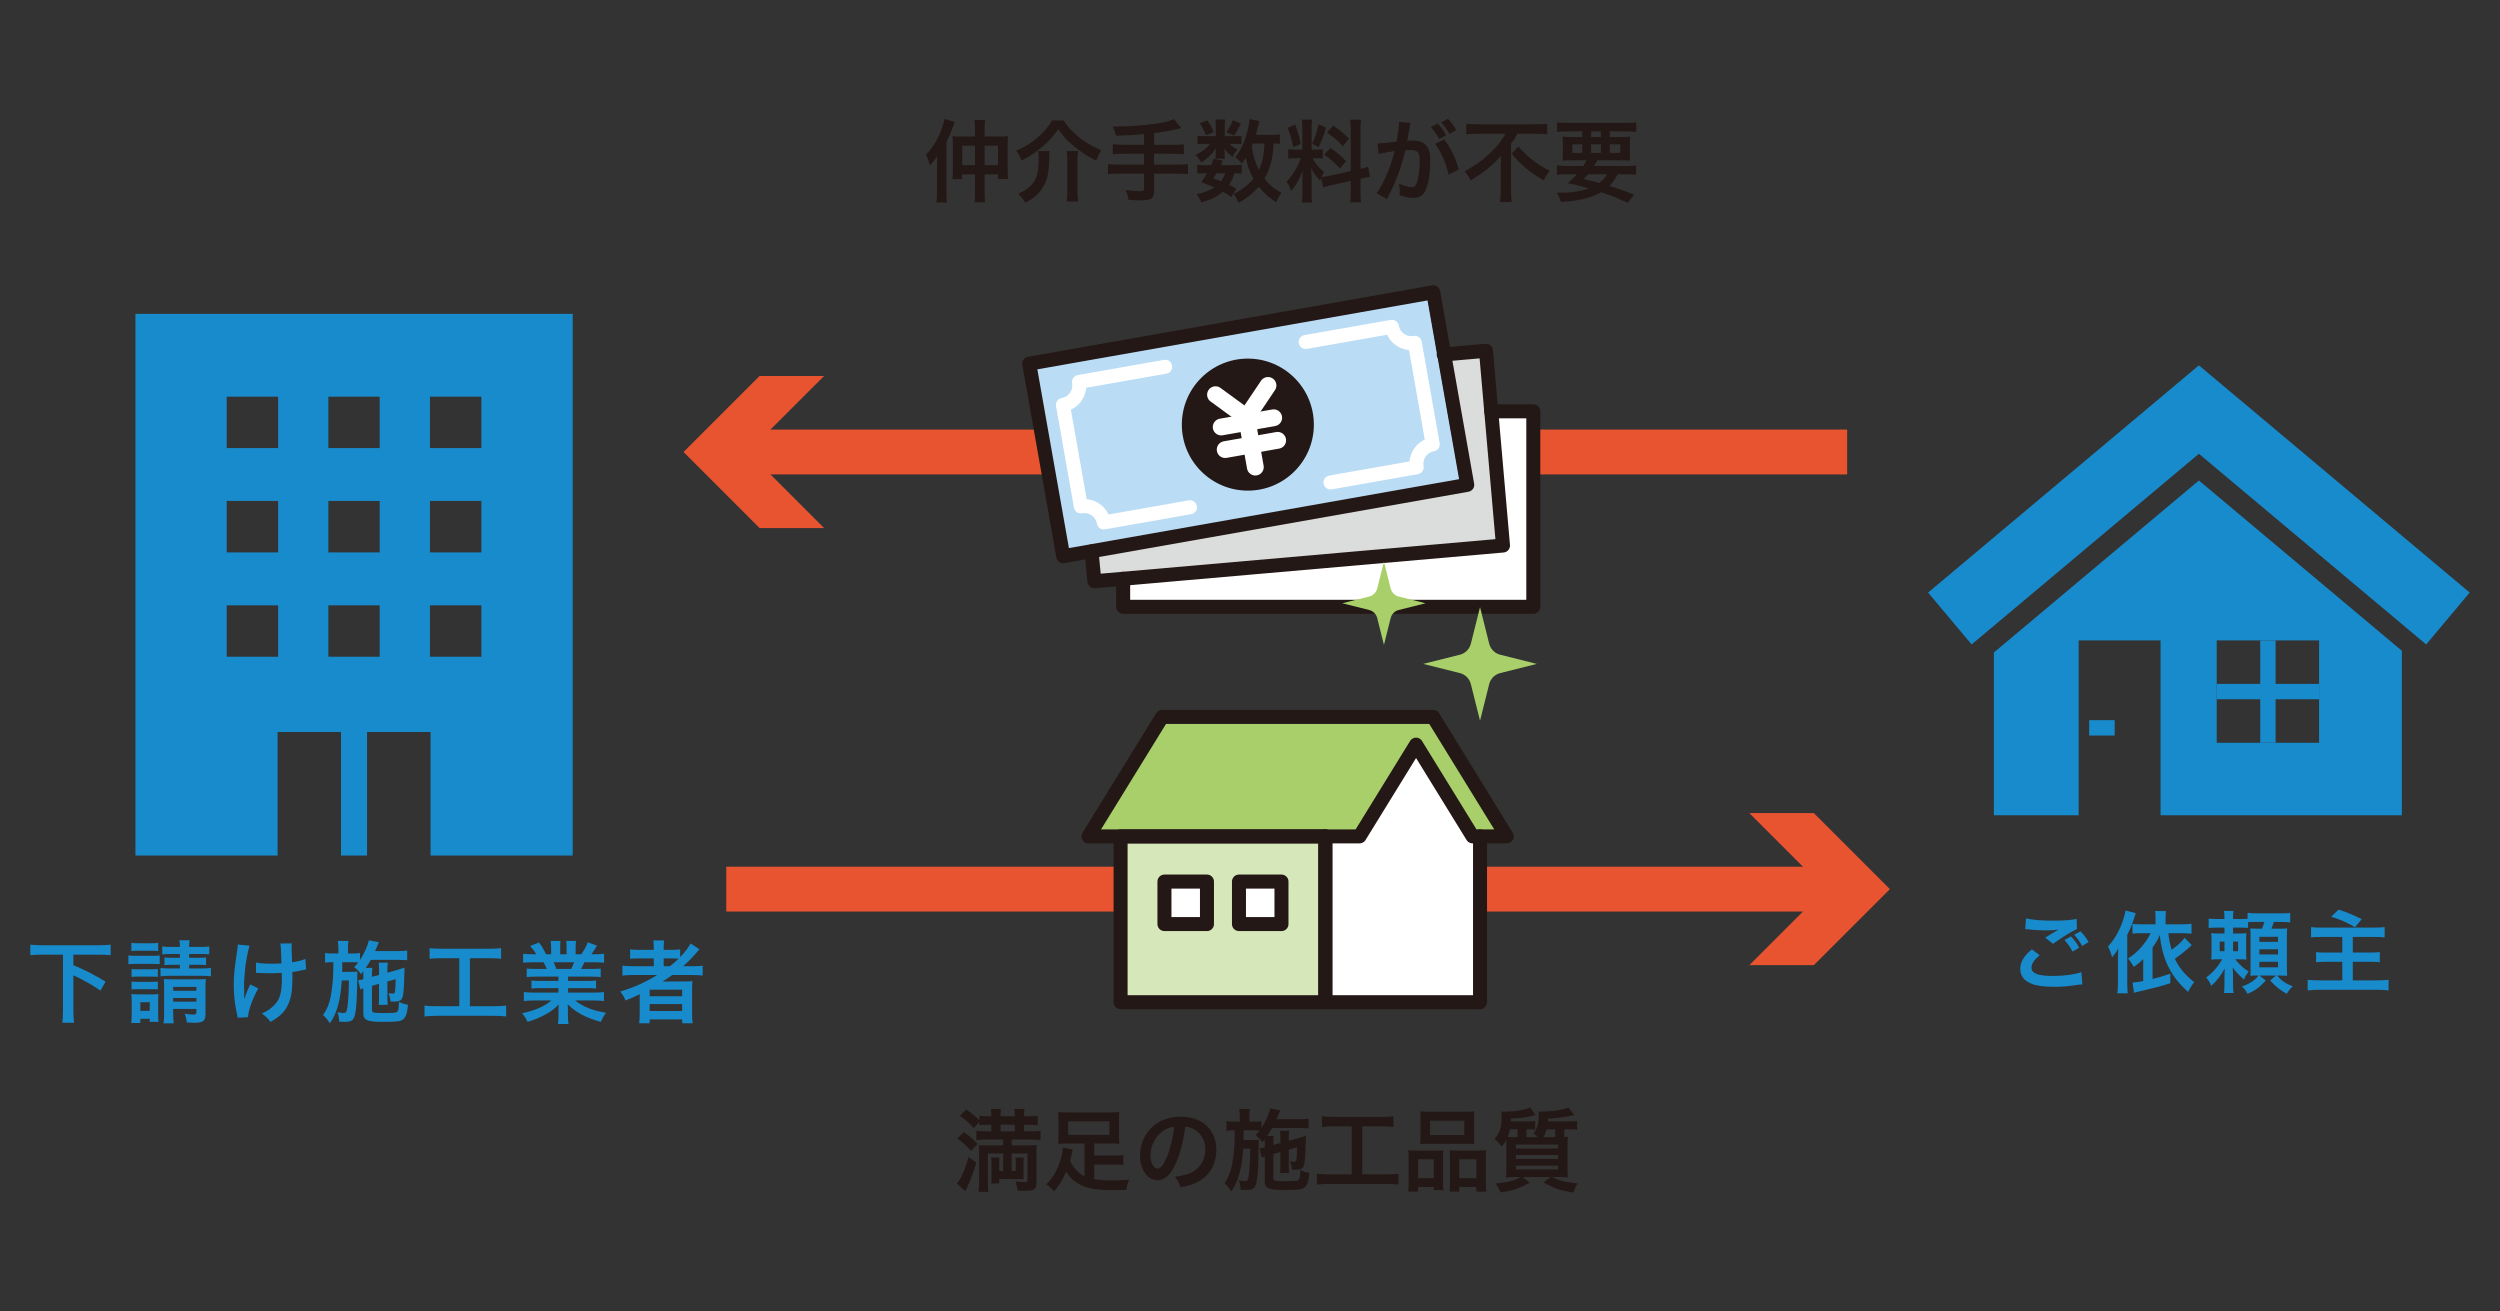 <?xml version="1.0" encoding="utf-8"?>
<!-- Generator: Adobe Illustrator 14.0.0, SVG Export Plug-In . SVG Version: 6.00 Build 43363)  -->
<!DOCTYPE svg PUBLIC "-//W3C//DTD SVG 1.1//EN" "http://www.w3.org/Graphics/SVG/1.1/DTD/svg11.dtd">
<svg version="1.1" id="レイヤー_1" xmlns="http://www.w3.org/2000/svg" xmlns:xlink="http://www.w3.org/1999/xlink" x="0px"
	 y="0px" width="446.082px" height="234px" viewBox="0 0 446.082 234" enable-background="new 0 0 446.082 234"
	 xml:space="preserve">
<rect x="0" y="0" width="446.082" height="234" fill="#333333" stroke="none"/>
<g>
	<g>
		<g>
			<g>
				<line fill="#231815" x1="329.592" y1="80.651" x2="131.592" y2="80.651"/>
				<polygon fill="#231815" points="133.523,78.956 131.827,80.651 133.523,82.347 132.084,82.347 130.389,80.651 132.084,78.956 
									"/>
			</g>
			<g>
				
					<line fill="none" stroke="#E95430" stroke-width="8" stroke-miterlimit="10" x1="329.592" y1="80.651" x2="131.592" y2="80.651"/>
				<polygon fill="#E95430" points="147.045,67.088 133.475,80.65 147.045,94.221 135.533,94.221 121.967,80.65 135.533,67.088 				
					"/>
			</g>
		</g>
	</g>
	<g>
		<g>
			<g>
				<line fill="#231815" x1="129.592" y1="158.65" x2="327.592" y2="158.65"/>
				<polygon fill="#231815" points="325.66,160.346 327.356,158.65 325.66,156.954 327.1,156.954 328.795,158.65 327.1,160.346 				
					"/>
			</g>
			<g>
				
					<line fill="none" stroke="#E95430" stroke-width="8" stroke-miterlimit="10" x1="129.592" y1="158.65" x2="327.592" y2="158.65"/>
				<polygon fill="#E95430" points="312.139,172.213 325.709,158.65 312.139,145.08 323.65,145.08 337.217,158.65 323.65,172.213 
									"/>
			</g>
		</g>
	</g>
	<g>
		<path fill="#188BCC" d="M24.165,56.01v96.64h25.363v-22.033h11.32v22.033h4.649v-22.033h11.329v22.033h25.363V56.01H24.165z
			 M49.629,117.178h-9.176v-9.167h9.176V117.178z M49.629,98.563h-9.176v-9.175h9.176V98.563z M49.629,79.949h-9.176v-9.167h9.176
			V79.949z M67.751,117.178h-9.16v-9.167h9.16V117.178z M67.751,98.563h-9.16v-9.175h9.16V98.563z M67.751,79.949h-9.16v-9.167h9.16
			V79.949z M85.891,117.178h-9.175v-9.167h9.175V117.178z M85.891,98.563h-9.175v-9.175h9.175V98.563z M85.891,79.949h-9.175v-9.167
			h9.175V79.949z"/>
	</g>
	<g>
		<g>
			<polygon fill="#188BCC" points="344.033,105.734 392.354,65.189 440.674,105.734 432.905,114.991 392.354,80.965 
				351.801,114.991 			"/>
		</g>
		<g>
			<path fill="#188BCC" d="M355.774,116.427v29.044h15.131v-31.199h14.61v31.199h43.055v-29.354l-36.215-30.384L355.774,116.427z
				 M395.539,114.272h18.263v18.262h-18.263V114.272z"/>
		</g>
		<g>
			<rect x="372.778" y="128.502" fill="#188BCC" width="4.553" height="2.74"/>
		</g>
		<g>
			<rect x="395.539" y="122.033" fill="#188BCC" width="18.263" height="2.74"/>
		</g>
		<g>
			<rect x="403.301" y="114.272" fill="#188BCC" width="2.739" height="18.262"/>
		</g>
	</g>
	<g>
		
			<rect x="187.082" y="59.344" transform="matrix(-0.985 0.174 -0.174 -0.985 455.086 111.717)" fill="#BADCF4" width="71.148" height="32.845"/>
		<path fill="#DBDCDC" d="M195.865,99.232l66.031-11.644c0.553-0.097,0.923-0.625,0.826-1.178l-3.922-22.242l5.418-0.474
			l2.861,32.718l-70.887,6.203L195.865,99.232z"/>
		<path fill="#FFFFFF" d="M272.575,107.251h-71.148v-3.049l66.846-5.848c0.56-0.049,0.974-0.542,0.925-1.104l-1.999-22.843h5.377
			V107.251z"/>
		<g>
			
				<rect x="186.064" y="58.327" transform="matrix(0.985 -0.174 0.174 0.985 -9.774 39.813)" fill="none" stroke="#231815" stroke-width="2.5" stroke-linecap="round" stroke-linejoin="round" stroke-miterlimit="10" width="73.183" height="34.879"/>
			<g>
				
					<path fill="none" stroke="#FFFFFF" stroke-width="2.5" stroke-linecap="round" stroke-linejoin="round" stroke-miterlimit="10" d="
					M207.911,65.441l-15.381,2.712c0.339,1.921-0.944,3.754-2.867,4.094l3.193,18.109c1.922-0.339,3.756,0.944,4.094,2.867
					l15.381-2.712"/>
				
					<path fill="none" stroke="#FFFFFF" stroke-width="2.5" stroke-linecap="round" stroke-linejoin="round" stroke-miterlimit="10" d="
					M237.4,86.091l15.381-2.712c-0.339-1.921,0.944-3.754,2.867-4.093l-1.598-9.055l-1.597-9.055
					c-1.921,0.339-3.755-0.945-4.093-2.866l-15.381,2.712"/>
			</g>
			<g>
				<circle fill="#231815" cx="222.656" cy="75.766" r="11.779"/>
				<g>
					<g>
						
							<polyline fill="none" stroke="#FFFFFF" stroke-width="3" stroke-linecap="round" stroke-linejoin="round" stroke-miterlimit="10" points="
							226.25,68.775 222.427,74.47 216.887,70.426 						"/>
					</g>
					<g>
						
							<line fill="none" stroke="#FFFFFF" stroke-width="3" stroke-linecap="round" stroke-linejoin="round" stroke-miterlimit="10" x1="222.427" y1="74.47" x2="223.992" y2="83.347"/>
						
							<line fill="none" stroke="#FFFFFF" stroke-width="3" stroke-linecap="round" stroke-linejoin="round" stroke-miterlimit="10" x1="217.902" y1="76.191" x2="227.268" y2="74.541"/>
						
							<line fill="none" stroke="#FFFFFF" stroke-width="3" stroke-linecap="round" stroke-linejoin="round" stroke-miterlimit="10" x1="218.613" y1="80.22" x2="227.978" y2="78.569"/>
					</g>
				</g>
			</g>
			
				<polyline fill="none" stroke="#231815" stroke-width="2.5" stroke-linecap="round" stroke-linejoin="round" stroke-miterlimit="10" points="
				257.605,63.252 265.144,62.593 268.184,97.339 195.278,103.718 194.761,98.393 			"/>
			
				<polyline fill="none" stroke="#231815" stroke-width="2.5" stroke-linecap="round" stroke-linejoin="round" stroke-miterlimit="10" points="
				266.088,73.389 273.592,73.389 273.592,108.269 200.409,108.269 200.409,103.27 			"/>
		</g>
	</g>
	<g>
		<path fill="#231815" d="M174.209,207.432c-0.433,1.553-0.945,2.914-1.697,4.563c-0.144,0.287-0.176,0.352-0.256,0.576
			l-1.504-1.377c0.768-0.961,1.457-2.561,2.065-4.738L174.209,207.432z M171.984,202.006c0.977,0.672,1.473,1.104,2.449,2.113
			l-1.152,1.248c-0.8-0.896-1.504-1.521-2.465-2.209L171.984,202.006z M175.954,203.334c-0.752,0-1.313,0.031-1.745,0.096v-1.664
			c0.4,0.064,0.928,0.096,1.696,0.096h0.977v-1.168h-0.576c-0.64,0-1.088,0.016-1.553,0.08v-0.609l-1.008,1.137
			c-0.88-0.992-1.249-1.313-2.465-2.209l1.152-1.104c1.152,0.801,1.633,1.199,2.321,1.904v-0.801c0.4,0.049,0.928,0.08,1.584,0.08
			h0.544v-0.111c0-0.496-0.032-0.865-0.08-1.186h1.809c-0.064,0.289-0.08,0.674-0.08,1.186v0.111h2.545v-0.111
			c0-0.48-0.016-0.881-0.08-1.186h1.809c-0.048,0.289-0.08,0.705-0.08,1.186v0.111h0.833c0.64,0,1.2-0.031,1.601-0.08v1.682
			c-0.4-0.049-0.96-0.08-1.569-0.08h-0.864v1.168h1.168c0.944,0,1.361-0.016,1.777-0.096v1.664
			c-0.384-0.064-1.008-0.096-1.777-0.096h-3.377v1.041h2.737c0.816,0,1.329-0.018,1.761-0.064c-0.064,0.4-0.08,0.863-0.08,1.648
			v5.139c0,1.088-0.432,1.377-2.049,1.377c-0.032,0-0.096,0-0.176,0h-0.432c-0.336-0.018-0.416-0.018-0.72-0.049
			c-0.048-0.592-0.112-0.865-0.368-1.633c0.64,0.08,1.232,0.129,1.649,0.129c0.432,0,0.496-0.049,0.496-0.369v-4.738h-2.817v3.121
			h0.736v-1.152c0-0.592-0.016-0.896-0.048-1.232h1.473c-0.032,0.336-0.048,0.545-0.048,1.232v1.408c0,0.656,0,0.85,0.032,1.217
			c-0.16-0.016-0.528-0.016-1.088-0.031h-3.281v0.801h-1.441c0.048-0.385,0.064-0.705,0.064-1.297v-2.113
			c0-0.561-0.016-0.848-0.064-1.232h1.489c-0.032,0.352-0.048,0.576-0.048,1.232v1.168h0.704v-3.121h-2.721v5.074
			c0,0.801,0.016,1.232,0.08,1.762h-1.745c0.064-0.529,0.096-1.072,0.096-1.842v-5.121c0-0.576-0.016-0.93-0.048-1.361
			c0.32,0.031,0.672,0.049,1.201,0.049h3.137v-1.041H175.954z M181.076,201.861v-1.168h-2.545v1.168H181.076z"/>
		<path fill="#231815" d="M193.522,204.039h-3.057c-0.704,0-1.185,0.016-1.665,0.063c0.048-0.432,0.064-0.783,0.064-1.344v-3.01
			c0-0.543-0.016-0.881-0.064-1.328c0.512,0.064,1.024,0.08,1.825,0.08h7.299c0.88,0,1.393-0.016,1.809-0.08
			c-0.048,0.432-0.064,0.752-0.064,1.328v3.01c0,0.592,0.016,0.928,0.064,1.344c-0.496-0.047-0.944-0.063-1.648-0.063h-2.833v2.145
			h3.537c0.864,0,1.232-0.016,1.649-0.08v1.775c-0.48-0.063-0.913-0.08-1.649-0.08h-3.537v2.594c0.896,0.16,1.889,0.225,3.153,0.225
			c0.912,0,1.696-0.033,3.073-0.129c-0.304,0.721-0.4,1.072-0.48,1.809c-0.96,0.049-1.729,0.064-2.529,0.064
			c-1.505,0-2.577-0.08-3.762-0.305c-1.953-0.352-3.441-1.359-4.466-2.977c-0.656,1.504-1.249,2.465-2.177,3.506
			c-0.496-0.576-0.784-0.848-1.376-1.248c1.008-1.025,1.584-1.889,2.129-3.219c0.48-1.135,0.816-2.496,0.832-3.361l1.777,0.354
			c-0.064,0.223-0.096,0.4-0.208,0.879c-0.096,0.434-0.16,0.705-0.272,1.121c0.625,1.328,1.457,2.225,2.577,2.785V204.039z
			 M190.593,200.084v2.418h7.347v-2.418H190.593z"/>
		<path fill="#231815" d="M209.811,207.576c-0.912,2.064-1.937,3.008-3.249,3.008c-1.825,0-3.137-1.855-3.137-4.434
			c0-1.76,0.624-3.408,1.761-4.656c1.344-1.473,3.233-2.242,5.506-2.242c3.842,0,6.339,2.338,6.339,5.939
			c0,2.768-1.441,4.977-3.89,5.969c-0.769,0.32-1.393,0.48-2.513,0.674c-0.272-0.85-0.464-1.201-0.977-1.873
			c1.473-0.193,2.433-0.449,3.186-0.881c1.393-0.768,2.225-2.289,2.225-4.002c0-1.535-0.688-2.785-1.969-3.553
			c-0.496-0.289-0.912-0.416-1.616-0.48C211.171,203.559,210.611,205.768,209.811,207.576z M207.458,201.846
			c-1.344,0.961-2.177,2.609-2.177,4.322c0,1.313,0.561,2.352,1.265,2.352c0.528,0,1.072-0.672,1.648-2.049
			c0.608-1.439,1.137-3.602,1.329-5.41C208.69,201.156,208.114,201.381,207.458,201.846z"/>
		<path fill="#231815" d="M227.203,205.91v4.195c0,0.32,0.064,0.463,0.225,0.527c0.224,0.096,0.688,0.129,1.424,0.129
			c2.241,0,2.625-0.033,2.85-0.225c0.224-0.16,0.288-0.576,0.32-1.744c0.72,0.303,0.912,0.367,1.601,0.496
			c-0.128,1.488-0.353,2.191-0.833,2.576c-0.464,0.385-1.04,0.465-3.617,0.465c-2.849,0-3.505-0.289-3.505-1.537v-4.449
			c-0.208,0.063-0.368,0.127-0.528,0.207l-0.4-1.633l0.176-0.031c0.368-0.064,0.416-0.08,0.753-0.176v-0.785
			c0-0.24,0-0.383-0.017-0.623c-0.144,0.191-0.208,0.271-0.4,0.512c-0.432-0.592-0.704-0.865-1.216-1.248
			c0.368-0.4,0.48-0.529,0.72-0.85c-0.368-0.031-0.56-0.031-1.12-0.031h-1.713c-0.016,1.488-0.016,1.488-0.032,1.729h1.505
			c0.544,0,0.864-0.016,1.217-0.064c-0.017,0.129-0.032,0.721-0.032,0.816c0,0.176,0,0.336,0,0.512c0,0.064,0,0.129,0,0.209
			c0,1.008-0.063,3.09-0.128,4.018c-0.128,1.744-0.304,2.594-0.656,3.01c-0.24,0.287-0.688,0.416-1.425,0.416
			c-0.112,0-0.112,0-0.576-0.016c-0.176-0.018-0.176-0.018-0.432-0.018c-0.049-0.752-0.112-1.119-0.32-1.695
			c0.096,0.031,0.176,0.031,0.224,0.047c0.4,0.064,0.641,0.096,0.881,0.096c0.448,0,0.528-0.127,0.672-1.023
			c0.16-1.025,0.256-2.785,0.272-4.77h-1.265c-0.16,1.936-0.288,2.912-0.544,3.953c-0.369,1.521-0.833,2.609-1.585,3.682
			c-0.416-0.656-0.736-1.041-1.217-1.457c0.896-1.328,1.297-2.496,1.553-4.529c0.24-1.809,0.256-2.289,0.288-4.914h-0.176
			c-0.561,0-1.008,0.031-1.313,0.08v-1.729c0.464,0.08,0.768,0.096,1.473,0.096h0.912v-0.832c0-0.576-0.032-0.992-0.096-1.408h1.889
			c-0.064,0.447-0.08,0.736-0.08,1.408v0.832h0.688c0.688,0,1.04-0.016,1.456-0.08v1.232c0.736-1.104,1.409-2.625,1.568-3.506
			l1.81,0.354c-0.08,0.111-0.16,0.303-0.272,0.607c-0.048,0.111-0.16,0.367-0.416,0.961h4.081c0.705,0,1.232-0.033,1.649-0.098v1.73
			c-0.385-0.033-1.057-0.064-1.633-0.064h-4.866c-0.304,0.512-0.528,0.881-0.896,1.424h1.185c-0.063,0.416-0.08,0.592-0.08,1.248
			v0.354l1.265-0.336v-0.865c0-0.576-0.032-1.057-0.064-1.328h1.649c-0.064,0.305-0.097,0.688-0.097,1.248v0.545l1.617-0.449
			c0.08-0.016,0.271-0.08,0.56-0.176c0.145-0.047,0.272-0.096,0.385-0.127c0.288-0.064,0.304-0.08,0.496-0.16
			c-0.08,3.889-0.16,4.865-0.416,5.441c-0.225,0.48-0.561,0.625-1.457,0.625c-0.112,0-0.112,0-0.624-0.018
			c-0.064-0.607-0.16-0.977-0.368-1.504c0.304,0.064,0.544,0.096,0.769,0.096c0.336,0,0.384-0.096,0.448-0.768
			c0.048-0.561,0.063-1.121,0.063-1.809l-1.473,0.416v2.85c0,0.719,0.017,0.959,0.064,1.328h-1.617
			c0.049-0.416,0.064-0.641,0.064-1.328v-2.434L227.203,205.91z"/>
		<path fill="#231815" d="M237.953,200.98c-0.88,0-1.44,0.033-2.064,0.096v-1.889c0.56,0.064,1.104,0.098,2.08,0.098h8.612
			c0.944,0,1.456-0.033,2.064-0.098v1.889c-0.656-0.063-1.185-0.096-2.049-0.096h-3.521v8.564h4.29c0.928,0,1.536-0.033,2.177-0.113
			v1.938c-0.593-0.08-1.313-0.111-2.177-0.111h-10.213c-0.832,0-1.504,0.031-2.177,0.111v-1.938c0.656,0.08,1.232,0.113,2.209,0.113
			h4.002v-8.564H237.953z"/>
		<path fill="#231815" d="M251.344,206.775c0-0.576-0.016-1.072-0.063-1.537c0.48,0.049,0.896,0.064,1.553,0.064h3.505
			c0.465,0,0.816-0.016,1.201-0.049c-0.049,0.338-0.049,0.576-0.049,1.393v4.275c0,0.656,0.017,1.088,0.064,1.439h-1.729v-0.576
			h-2.785v0.832h-1.777c0.064-0.463,0.08-0.896,0.08-1.729V206.775z M253.024,210.232h2.802v-3.377h-2.802V210.232z
			 M253.473,199.717c0-0.576-0.016-1.008-0.063-1.426c0.479,0.064,0.944,0.08,1.809,0.08h6.034c0.896,0,1.409-0.016,1.825-0.08
			c-0.049,0.4-0.064,0.801-0.064,1.41v2.961c0,0.656,0.016,1.057,0.064,1.488c-0.496-0.049-0.816-0.064-1.665-0.064h-6.339
			c-0.832,0-1.185,0.016-1.664,0.064c0.048-0.449,0.063-0.881,0.063-1.473V199.717z M255.186,202.533h6.099v-2.561h-6.099V202.533z
			 M263.765,205.303c0.656,0,1.024-0.016,1.425-0.064c-0.048,0.449-0.063,0.881-0.063,1.537v4.129c0,0.865,0.016,1.281,0.08,1.713
			h-1.793v-0.832h-3.041v0.832h-1.713c0.032-0.447,0.048-0.768,0.048-1.424v-4.627c0-0.719,0-0.975-0.032-1.313
			c0.368,0.033,0.704,0.049,1.185,0.049H263.765z M260.372,210.232h3.057v-3.377h-3.057V210.232z"/>
		<path fill="#231815" d="M280.165,200.084c0.513,0,0.849-0.016,1.232-0.063v1.568c-0.399-0.064-0.72-0.08-1.216-0.08h-1.057v1.377
			c0.336-0.018,0.384-0.018,0.656-0.049c-0.064,0.512-0.08,0.943-0.08,2.16v3.266c0,0.928,0.016,1.457,0.08,1.824
			c-0.448-0.047-0.944-0.063-1.713-0.063h-1.152c1.601,0.736,2.465,0.943,4.609,1.135c-0.399,0.594-0.432,0.674-0.815,1.633
			c-2.434-0.416-3.521-0.783-5.314-1.824l1.296-0.943h-5.01l1.297,1.008c-1.985,1.057-2.945,1.377-5.234,1.744
			c-0.272-0.688-0.384-0.912-0.864-1.617c2.433-0.256,3.266-0.463,4.481-1.135h-0.928c-0.753,0-1.265,0.016-1.729,0.063
			c0.063-0.447,0.079-1.023,0.079-1.889v-3.217c0-0.768,0-0.992-0.031-1.553c-0.177,0.385-0.32,0.576-0.769,1.137
			c-0.496-0.607-0.769-0.896-1.328-1.361c0.928-0.943,1.28-2.049,1.28-4.129c0-0.145-0.032-0.561-0.064-0.736h0.272
			c0.16,0.016,0.288,0.016,0.32,0.016c0.848,0,2.192-0.127,2.961-0.271c0.641-0.129,1.089-0.256,1.601-0.48l0.977,1.344
			c-1.488,0.418-2.129,0.514-4.418,0.656c0,0.24,0,0.305-0.016,0.48h3.185c0.513,0,0.864-0.016,1.169-0.063v1.551
			c-0.353-0.047-0.688-0.063-1.137-0.063h-0.416v1.217c0,0.063,0,0.096,0,0.176h2.033c-0.32-0.305-0.433-0.416-0.769-0.656
			c0.656-0.832,0.929-1.793,0.929-3.346c0-0.225-0.017-0.352-0.049-0.576c0.257,0.031,0.368,0.031,0.496,0.031
			c0.528,0,2.001-0.111,2.626-0.191c0.88-0.129,1.472-0.271,2.24-0.529l1.024,1.346c-2.641,0.496-2.801,0.512-4.689,0.607
			c-0.017,0.24-0.017,0.369-0.032,0.496H280.165z M270.77,202.902c0-0.096,0-0.113,0-0.16v-1.232h-1.345
			c-0.08,0.48-0.192,0.848-0.416,1.359c0.528,0.033,0.801,0.033,1.377,0.033H270.77z M270.481,204.918h7.523v-0.688h-7.523V204.918z
			 M270.481,206.775h7.523v-0.672h-7.523V206.775z M270.481,208.664h7.523v-0.688h-7.523V208.664z M275.956,201.51
			c-0.16,0.576-0.305,0.928-0.561,1.393h2.112v-1.393H275.956z"/>
	</g>
	<g>
		<path fill="#188BCC" d="M363.941,170.447c-1.009,0.848-1.457,1.521-1.457,2.209c0,1.041,1.169,1.488,3.874,1.488
			c1.904,0,4.001-0.287,5.025-0.688l0.177,2.191c-0.272,0.018-0.368,0.033-0.705,0.064c-1.921,0.289-2.944,0.369-4.321,0.369
			c-1.745,0-3.153-0.176-4.002-0.529c-1.376-0.543-2.049-1.424-2.049-2.672c0-1.232,0.624-2.289,2.065-3.49L363.941,170.447z
			 M361.508,163.869c1.232,0.287,2.657,0.4,4.802,0.4c2.033,0,3.17-0.08,4.227-0.305l0.063,1.809
			c-0.96,0.416-2.688,1.488-4.273,2.641l-1.393-1.104c0.832-0.529,1.616-0.992,2.353-1.426c-0.704,0.096-1.393,0.129-2.4,0.129
			c-0.816,0-2.146-0.08-2.93-0.191c-0.32-0.033-0.368-0.033-0.592-0.049L361.508,163.869z M369.527,167.086
			c0.641,0.672,0.992,1.137,1.456,2.018l-1.168,0.688c-0.433-0.801-0.896-1.457-1.457-2.064L369.527,167.086z M371.528,168.783
			c-0.4-0.721-0.864-1.361-1.425-1.986l1.12-0.623c0.625,0.623,1.041,1.199,1.457,1.92L371.528,168.783z"/>
		<path fill="#188BCC" d="M377.907,171.023c0-0.496,0.016-0.865,0.048-1.744c-0.416,0.703-0.624,0.992-1.088,1.52
			c-0.225-0.816-0.4-1.264-0.736-1.92c1.04-1.088,1.889-2.514,2.545-4.258c0.304-0.865,0.496-1.568,0.592-2.162l1.825,0.48
			c-0.097,0.225-0.112,0.305-0.24,0.721c-0.336,1.088-0.704,2.002-1.28,3.154v8.578c0,0.721,0.031,1.25,0.08,1.857h-1.841
			c0.08-0.656,0.096-1.105,0.096-1.873V171.023z M391.08,168.639c-0.992,0.928-1.904,1.664-3.024,2.434
			c0.864,1.744,1.761,2.816,3.457,4.178c-0.448,0.576-0.784,1.119-1.072,1.744c-3.058-2.674-4.626-5.811-5.059-10.164
			c-0.352,0.816-0.512,1.104-1.296,2.24v5.604c1.104-0.273,1.681-0.434,3.169-0.93v1.697c-2.241,0.688-2.241,0.688-5.714,1.504
			c-0.496,0.113-0.528,0.129-0.753,0.193l-0.288-1.826c0.561-0.031,1.024-0.096,1.921-0.271v-3.906
			c-0.561,0.561-0.8,0.754-1.681,1.393c-0.368-0.639-0.672-1.104-1.024-1.52c1.601-0.945,3.233-2.785,4.018-4.498h-1.568
			c-0.688,0-1.12,0.016-1.665,0.08v-1.744c0.496,0.063,0.896,0.08,1.681,0.08h2.434v-1.232c0-0.514-0.017-0.801-0.08-1.137h1.952
			c-0.063,0.367-0.08,0.672-0.08,1.137v1.232h2.834c0.784,0,1.313-0.033,1.792-0.098v1.777c-0.496-0.064-1.104-0.096-1.792-0.096
			h-2.338c0.129,1.152,0.24,1.713,0.561,2.961c1.104-0.768,1.777-1.377,2.337-2.129L391.08,168.639z"/>
		<path fill="#188BCC" d="M401.126,165.564c-0.384-0.031-0.721-0.047-1.36-0.047h-1.313v1.057h1.057c0.656,0,0.96-0.018,1.328-0.064
			c-0.048,0.4-0.048,0.561-0.048,1.281v2.129c0,0.688,0.016,0.943,0.048,1.295c-0.4-0.031-0.656-0.047-1.297-0.047h-0.704
			c0.784,1.008,1.521,1.664,2.401,2.176c-0.433,0.576-0.608,0.85-0.849,1.426c-0.144-0.145-0.144-0.145-0.624-0.576
			c-0.464-0.4-1.009-1.025-1.377-1.568c0.048,0.736,0.064,1.264,0.064,1.855v1.072c0,0.865,0.016,1.217,0.096,1.633h-1.713
			c0.064-0.447,0.08-0.816,0.08-1.633v-1.008c0-0.576,0.017-1.072,0.048-1.729c-0.704,1.297-1.328,2.096-2.416,3.105
			c-0.24-0.641-0.465-1.025-0.896-1.506c1.056-0.736,2.112-1.92,2.865-3.248h-0.625c-0.656,0-0.88,0.016-1.344,0.047
			c0.048-0.416,0.063-0.783,0.063-1.455v-1.842c0-0.625-0.016-0.992-0.063-1.408c0.432,0.047,0.735,0.064,1.552,0.064h0.816v-1.057
			h-1.072c-0.816,0-1.296,0.016-1.744,0.064V163.9c0.479,0.064,0.848,0.08,1.744,0.08h1.072c0-0.736-0.016-1.072-0.08-1.441h1.697
			c-0.064,0.305-0.08,0.674-0.08,1.33v0.111h1.328c0.688,0,0.929-0.016,1.265-0.049v-1.055c0.48,0.063,0.912,0.096,1.697,0.096
			h4.177c0.881,0,1.313-0.016,1.729-0.08v1.695c-0.465-0.063-0.864-0.08-1.729-0.08h-1.184c-0.16,0.48-0.288,0.834-0.448,1.201
			h1.264c0.849,0,1.169-0.016,1.553-0.047c-0.031,0.432-0.048,0.912-0.048,1.52v5.283c0,0.623,0.017,1.199,0.048,1.648
			c-0.544-0.033-0.896-0.049-1.36-0.049h-0.448c0.864,0.977,1.457,1.377,2.802,1.938c-0.513,0.48-0.608,0.592-1.073,1.328
			c-1.28-0.736-1.984-1.297-2.961-2.385l1.057-0.881h-2.961l1.136,0.896c-1.216,1.297-1.904,1.793-3.265,2.369
			c-0.305-0.576-0.528-0.881-0.992-1.313c0.976-0.336,1.584-0.656,2.288-1.232c0.24-0.209,0.337-0.305,0.688-0.721h-0.224
			c-0.528,0-0.929,0.016-1.249,0.049c0.032-0.496,0.032-0.77,0.032-1.457v-5.49c0-0.721-0.016-1.041-0.048-1.488
			c0.368,0.016,0.656,0.031,1.36,0.031h0.721c0.208-0.496,0.336-0.848,0.432-1.201h-1.761c-0.592,0-0.849,0.018-1.152,0.049V165.564
			z M396.068,168.014v1.713h0.848v-1.713H396.068z M398.453,169.727h0.896v-1.713h-0.896V169.727z M403.143,168.063h3.33v-0.912
			h-3.33V168.063z M403.143,170.303h3.33v-0.928h-3.33V170.303z M403.143,172.607h3.33v-0.992h-3.33V172.607z"/>
		<path fill="#188BCC" d="M414.324,167.182c-1.089,0-1.521,0.016-1.953,0.08v-1.84c0.561,0.08,1.04,0.096,1.937,0.096h9.252
			c0.816,0,1.36-0.033,1.937-0.096v1.84c-0.544-0.064-0.992-0.08-1.937-0.08h-3.745v2.785h3.089c0.688,0,1.248-0.031,1.729-0.08
			v1.809c-0.512-0.064-0.896-0.08-1.681-0.08h-3.137v3.314h4.273c0.849,0,1.44-0.033,2.112-0.098v1.891
			c-0.72-0.08-1.232-0.113-2.064-0.113h-10.196c-0.944,0-1.473,0.033-2.177,0.113v-1.891c0.561,0.064,1.2,0.098,2.113,0.098h4.065
			v-3.314h-2.865c-0.816,0-1.28,0.016-1.809,0.08v-1.809c0.464,0.064,0.864,0.08,1.681,0.08h2.993v-2.785H414.324z M417.27,162.301
			c1.648,0.543,2.177,0.768,4.146,1.695l-1.201,1.441c-1.616-0.912-2.816-1.441-4.241-1.857L417.27,162.301z"/>
	</g>
	<g>
		<path fill="#188BCC" d="M7.553,170.34c-0.801,0-1.505,0.033-2.145,0.098v-1.873c0.608,0.064,1.296,0.096,2.145,0.096h10.052
			c0.833,0,1.505-0.031,2.145-0.096v1.873c-0.672-0.064-1.329-0.098-2.145-0.098h-4.514v1.873c2.449,1.057,3.585,1.648,5.746,2.945
			l-0.912,1.602c-1.457-1.01-3.169-1.984-4.834-2.738v6.26c0,1.023,0.032,1.584,0.112,2.209h-2.081
			c0.08-0.609,0.112-1.186,0.112-2.209v-9.941H7.553z"/>
		<path fill="#188BCC" d="M22.912,170.469c0.384,0.064,0.688,0.08,1.281,0.08h3.025c0.656,0,0.929-0.016,1.281-0.064v1.553
			c-0.352-0.031-0.576-0.047-1.217-0.047h-3.089c-0.561,0-0.896,0.016-1.281,0.063V170.469z M23.424,182.537
			c0.048-0.496,0.08-1.039,0.08-1.568v-2.336c0-0.545-0.016-0.865-0.064-1.266c0.368,0.049,0.672,0.064,1.249,0.064h2.497
			c0.576,0,0.848-0.016,1.088-0.049c-0.032,0.32-0.048,0.561-0.048,1.17v2.512c0,0.625,0.016,0.896,0.064,1.266h-1.569v-0.545
			h-1.681v0.752H23.424z M23.44,168.229c0.4,0.063,0.656,0.08,1.296,0.08h2.193c0.625,0,0.88-0.018,1.297-0.08v1.473
			c-0.433-0.049-0.721-0.064-1.297-0.064h-2.193c-0.56,0-0.896,0.016-1.296,0.064V168.229z M23.473,172.902
			c0.304,0.031,0.512,0.047,1.008,0.047h2.705c0.512,0,0.704-0.016,0.976-0.047v1.408c-0.304-0.031-0.512-0.049-0.976-0.049h-2.705
			c-0.497,0-0.705,0.018-1.008,0.049V172.902z M23.473,175.143c0.288,0.031,0.528,0.049,1.008,0.049h2.689
			c0.512,0,0.72-0.018,0.992-0.049v1.408c-0.288-0.031-0.512-0.047-1.008-0.047h-2.689c-0.48,0-0.688,0.016-0.992,0.047V175.143z
			 M25.041,180.377h1.681v-1.553h-1.681V180.377z M30.467,170.229c-0.8,0-1.088,0.016-1.521,0.064v-1.426
			c0.464,0.08,0.752,0.098,1.521,0.098H32.1c0-0.545-0.016-0.785-0.096-1.186h1.841c-0.08,0.4-0.096,0.609-0.096,1.186h2.033
			c0.8,0,1.088-0.018,1.553-0.098v1.426c-0.416-0.049-0.8-0.064-1.553-0.064h-2.033v0.672h1.697c0.672,0,0.944-0.016,1.329-0.063
			v1.375c-0.432-0.047-0.688-0.063-1.361-0.063h-1.665v0.656h2.305c0.768,0,1.12-0.018,1.584-0.098v1.506
			c-0.48-0.08-0.848-0.096-1.584-0.096h-5.794c-0.769,0-1.121,0.016-1.617,0.096v-1.506c0.368,0.08,0.784,0.098,1.617,0.098H32.1
			v-0.656h-1.409c-0.625,0-0.913,0.016-1.345,0.063v-1.375c0.417,0.047,0.72,0.063,1.361,0.063H32.1v-0.672H30.467z M30.899,180.777
			c0,0.768,0.032,1.359,0.096,1.824h-1.809c0.08-0.48,0.096-0.896,0.096-1.824v-4.723c0-0.592-0.016-0.912-0.048-1.359
			c0.416,0.031,0.688,0.047,1.28,0.047h4.77c0.736,0,1.072-0.016,1.44-0.064c-0.048,0.416-0.064,0.881-0.064,1.65v4.609
			c0,1.248-0.4,1.553-2.017,1.553c-0.496,0-0.769-0.016-1.296-0.049c-0.096-0.688-0.176-1.008-0.384-1.553
			c0.464,0.08,1.2,0.145,1.553,0.145c0.432,0,0.528-0.08,0.528-0.465v-0.543h-4.146V180.777z M35.045,176.791v-0.688h-4.146v0.688
			H35.045z M35.045,178.729v-0.656h-4.146v0.656H35.045z"/>
		<path fill="#188BCC" d="M46.083,176.359c-1.057,1.938-1.792,3.986-1.825,5.139l-1.857,0.096c-0.016-0.225-0.032-0.305-0.112-0.609
			c-0.4-1.809-0.576-3.393-0.576-5.201s0.096-2.754,0.592-6.066c0.096-0.672,0.112-0.85,0.112-1.186l2.113,0.209
			c-0.192,0.641-0.288,1.008-0.464,1.953c-0.256,1.359-0.32,1.809-0.417,3.152c-0.08,1.057-0.112,1.521-0.112,1.824
			c0,0.049,0,0.24,0.016,0.498c0,0.176,0,0.447,0.016,1.232c0,0.127,0,0.223,0,0.287c0.016,0.256,0.032,0.352,0.032,0.609
			c0.272-0.881,0.672-1.922,1.057-2.643L46.083,176.359z M45.683,171.75c0.704,0.143,1.552,0.207,2.849,0.207
			c0.608,0,0.864-0.016,1.696-0.064c-0.096-2.816-0.112-2.961-0.208-3.537l2.033-0.031c-0.032,0.256-0.032,0.352-0.032,0.543
			c0,0.16,0,0.305,0.032,1.025c0,0.176,0.032,0.785,0.064,1.809c1.136-0.176,1.84-0.352,2.385-0.607l0.112,1.904
			c-0.272,0.031-0.368,0.047-0.896,0.16c-0.72,0.16-0.864,0.191-1.553,0.271c0.016,0.336,0.016,0.48,0.016,0.77
			c0,1.695-0.112,3.023-0.336,3.824c-0.352,1.328-0.928,2.305-1.825,3.105c-0.496,0.432-0.928,0.736-1.745,1.217
			c-0.56-0.721-0.816-0.961-1.553-1.504c1.088-0.496,1.841-1.025,2.449-1.746c0.832-1.008,1.12-2.129,1.12-4.498
			c0-0.336,0-0.479-0.016-1.008c-0.544,0.049-1.376,0.064-2.177,0.064c-0.448,0-1.04-0.016-1.457-0.033
			c-0.464-0.031-0.528-0.031-0.72-0.031c-0.064,0-0.144,0-0.24,0V171.75z"/>
		<path fill="#188BCC" d="M66.371,175.91v4.195c0,0.32,0.064,0.463,0.224,0.527c0.224,0.096,0.688,0.129,1.425,0.129
			c2.241,0,2.625-0.033,2.849-0.225c0.224-0.16,0.288-0.576,0.32-1.744c0.721,0.303,0.913,0.367,1.601,0.496
			c-0.128,1.488-0.353,2.191-0.833,2.576c-0.464,0.385-1.041,0.465-3.618,0.465c-2.849,0-3.505-0.289-3.505-1.537v-4.449
			c-0.208,0.063-0.368,0.127-0.528,0.207l-0.4-1.633l0.176-0.031c0.368-0.064,0.416-0.08,0.752-0.176v-0.785
			c0-0.24,0-0.383-0.016-0.623c-0.144,0.191-0.208,0.271-0.4,0.512c-0.432-0.592-0.704-0.865-1.216-1.248
			c0.368-0.4,0.48-0.529,0.72-0.85c-0.368-0.031-0.561-0.031-1.121-0.031h-1.713c-0.016,1.488-0.016,1.488-0.032,1.729h1.504
			c0.544,0,0.865-0.016,1.217-0.064c-0.016,0.129-0.032,0.721-0.032,0.816c0,0.176,0,0.336,0,0.512c0,0.064,0,0.129,0,0.209
			c0,1.008-0.064,3.09-0.128,4.018c-0.128,1.744-0.304,2.594-0.656,3.01c-0.24,0.287-0.688,0.416-1.425,0.416
			c-0.112,0-0.112,0-0.576-0.016c-0.176-0.018-0.176-0.018-0.432-0.018c-0.048-0.752-0.112-1.119-0.32-1.695
			c0.096,0.031,0.176,0.031,0.224,0.047c0.4,0.064,0.641,0.096,0.88,0.096c0.448,0,0.528-0.127,0.672-1.023
			c0.16-1.025,0.256-2.785,0.272-4.77h-1.265c-0.16,1.936-0.288,2.912-0.544,3.953c-0.368,1.521-0.832,2.609-1.584,3.682
			c-0.416-0.656-0.736-1.041-1.217-1.457c0.896-1.328,1.297-2.496,1.553-4.529c0.24-1.809,0.256-2.289,0.288-4.914h-0.176
			c-0.561,0-1.008,0.031-1.313,0.08v-1.729c0.464,0.08,0.768,0.096,1.473,0.096h0.912v-0.832c0-0.576-0.032-0.992-0.096-1.408h1.889
			c-0.064,0.447-0.08,0.736-0.08,1.408v0.832h0.688c0.688,0,1.041-0.016,1.457-0.08v1.232c0.736-1.104,1.409-2.625,1.569-3.506
			l1.809,0.354c-0.08,0.111-0.16,0.303-0.272,0.607c-0.048,0.111-0.16,0.367-0.416,0.961h4.082c0.704,0,1.232-0.033,1.648-0.098
			v1.73c-0.384-0.033-1.056-0.064-1.632-0.064h-4.866c-0.304,0.512-0.528,0.881-0.896,1.424h1.185
			c-0.064,0.416-0.08,0.592-0.08,1.248v0.354l1.265-0.336v-0.865c0-0.576-0.032-1.057-0.064-1.328h1.648
			c-0.064,0.305-0.096,0.688-0.096,1.248v0.545l1.617-0.449c0.08-0.016,0.272-0.08,0.56-0.176c0.144-0.047,0.272-0.096,0.384-0.127
			c0.288-0.064,0.304-0.08,0.496-0.16c-0.08,3.889-0.16,4.865-0.416,5.441c-0.224,0.48-0.561,0.625-1.457,0.625
			c-0.112,0-0.112,0-0.624-0.018c-0.064-0.607-0.16-0.977-0.368-1.504c0.304,0.064,0.544,0.096,0.769,0.096
			c0.336,0,0.384-0.096,0.448-0.768c0.048-0.561,0.064-1.121,0.064-1.809l-1.473,0.416v2.85c0,0.719,0.016,0.959,0.064,1.328h-1.617
			c0.048-0.416,0.064-0.641,0.064-1.328v-2.434L66.371,175.91z"/>
		<path fill="#188BCC" d="M78.721,170.98c-0.88,0-1.44,0.033-2.065,0.096v-1.889c0.561,0.064,1.104,0.098,2.081,0.098h8.611
			c0.944,0,1.457-0.033,2.065-0.098v1.889c-0.656-0.063-1.185-0.096-2.049-0.096h-3.521v8.564h4.29c0.929,0,1.537-0.033,2.177-0.113
			v1.938c-0.592-0.08-1.313-0.111-2.177-0.111H77.921c-0.833,0-1.504,0.031-2.177,0.111v-1.938c0.656,0.08,1.232,0.113,2.209,0.113
			h4.001v-8.564H78.721z"/>
		<path fill="#188BCC" d="M95.633,174.262c-0.736,0-1.152,0.018-1.648,0.08v-1.52c0.448,0.047,0.864,0.064,1.648,0.064h1.937
			c-0.24-0.514-0.416-0.881-0.592-1.186h-1.729c-0.785,0-1.393,0.031-1.905,0.08v-1.6c0.496,0.063,1.008,0.096,1.825,0.096h0.512
			c-0.304-0.561-0.496-0.816-1.088-1.488l1.601-0.609c0.544,0.752,0.768,1.137,1.232,2.098h0.912v-1.137
			c0-0.48-0.032-0.93-0.08-1.248h1.745c-0.032,0.287-0.048,0.639-0.048,1.184v1.201h1.137v-1.201c0-0.512-0.016-0.881-0.048-1.184
			h1.745c-0.048,0.303-0.08,0.736-0.08,1.248v1.137h1.008c0.56-0.801,0.864-1.361,1.152-2.145l1.649,0.607
			c-0.384,0.641-0.641,1.041-0.993,1.537h0.448c0.833,0,1.329-0.033,1.809-0.096v1.6c-0.496-0.049-1.12-0.08-1.905-0.08h-1.601
			c-0.304,0.641-0.368,0.785-0.592,1.186h1.857c0.784,0,1.185-0.018,1.648-0.064v1.52c-0.496-0.063-0.896-0.08-1.648-0.08h-4.178
			v0.77h3.345c0.721,0,1.201-0.018,1.649-0.08v1.439c-0.448-0.063-0.944-0.08-1.649-0.08h-3.345v0.801h4.466
			c0.913,0,1.473-0.031,1.937-0.096v1.6c-0.592-0.063-1.185-0.096-1.921-0.096h-3.217c0.544,0.465,1.265,0.896,2.177,1.281
			c1.024,0.432,1.857,0.656,3.33,0.912c-0.448,0.607-0.641,0.961-0.913,1.633c-2.689-0.736-4.498-1.713-5.938-3.17
			c0.048,0.609,0.048,0.752,0.048,1.137v0.785c0,0.672,0.032,1.168,0.112,1.615h-1.889c0.064-0.463,0.096-0.992,0.096-1.631v-0.77
			c0-0.367,0-0.432,0.048-1.088c-0.752,0.768-1.345,1.232-2.305,1.76c-1.024,0.561-2,0.977-3.265,1.346
			c-0.256-0.561-0.56-1.041-0.977-1.537c2.337-0.496,3.954-1.201,5.234-2.273h-2.977c-0.752,0-1.329,0.033-1.937,0.096v-1.6
			c0.512,0.064,1.057,0.096,1.921,0.096h4.242v-0.801h-3.169c-0.704,0-1.185,0.018-1.633,0.08v-1.439
			c0.448,0.063,0.913,0.08,1.633,0.08h3.169v-0.77H95.633z M101.908,172.887c0.24-0.465,0.368-0.754,0.528-1.186h-3.649
			c0.224,0.48,0.32,0.721,0.48,1.186H101.908z"/>
		<path fill="#188BCC" d="M112.977,173.975c-0.8,0-1.36,0.031-1.921,0.096v-1.762c0.432,0.064,1.041,0.098,1.953,0.098h3.65v-1.393
			h-2.401c-0.848,0-1.36,0.016-1.825,0.063v-1.68c0.417,0.064,1.041,0.096,1.889,0.096h2.337v-0.271
			c0-0.625-0.032-0.977-0.096-1.408h1.953c-0.08,0.416-0.096,0.752-0.096,1.408v0.271h1.152c0.816,0,1.329-0.031,1.792-0.096v1.377
			c0.849-0.881,1.521-1.777,1.857-2.434l1.584,1.041c-0.112,0.111-0.352,0.383-0.72,0.816c-0.64,0.752-1.329,1.439-2.177,2.209
			h1.648c0.833,0,1.313-0.033,1.825-0.098v1.762c-0.528-0.064-1.168-0.096-1.984-0.096h-3.441c-0.608,0.432-1.009,0.703-1.729,1.168
			c0.352-0.016,0.88-0.016,1.296-0.016h2.353c0.769,0,1.217-0.016,1.681-0.049c-0.048,0.465-0.064,0.85-0.064,1.746v3.953
			c0,0.832,0.032,1.377,0.096,1.809h-1.857v-0.689h-5.81v0.689h-1.873c0.064-0.529,0.096-1.105,0.096-1.809v-2.48
			c0-0.258,0-0.609,0.016-0.896c-0.977,0.479-1.313,0.623-2.545,1.119c-0.272-0.656-0.48-1.008-0.945-1.6
			c2.433-0.721,4.482-1.648,6.595-2.945H112.977z M115.922,177.768h5.794v-1.184h-5.794V177.768z M115.922,180.393h5.794v-1.232
			h-5.794V180.393z M119.54,172.406c0.592-0.465,1.024-0.834,1.537-1.346c-0.432-0.031-0.704-0.047-1.344-0.047h-1.313v1.393H119.54
			z"/>
	</g>
	<g>
		<path fill="#231815" d="M167.187,29.562c0-0.544,0.016-1.152,0.048-1.777c-0.368,0.625-0.736,1.121-1.297,1.745
			c-0.208-0.752-0.4-1.313-0.72-1.937c1.152-1.185,2.017-2.561,2.688-4.258c0.32-0.832,0.545-1.617,0.624-2.113l1.825,0.544
			c-0.032,0.112-0.16,0.448-0.192,0.528c-0.08,0.208-0.08,0.208-0.336,0.929c-0.192,0.512-0.608,1.408-0.96,2.097v8.964
			c0,0.704,0.031,1.249,0.111,1.856h-1.904c0.096-0.64,0.112-1.056,0.112-1.873V29.562z M173.973,23.319
			c0-0.88-0.016-1.36-0.096-1.905h1.904c-0.08,0.561-0.096,0.993-0.096,1.905v1.041h2.657c0.672,0,1.088-0.016,1.521-0.064
			c-0.048,0.432-0.064,0.784-0.064,1.457v4.37c0,0.945,0.017,1.345,0.08,1.809h-1.809v-0.816h-2.385v2.961
			c0,0.96,0.032,1.489,0.096,2.017h-1.904c0.063-0.544,0.096-1.073,0.096-2.001v-2.977h-2.289v0.848h-1.744
			c0.063-0.512,0.08-0.944,0.08-1.841v-4.434c0-0.624-0.017-1.008-0.064-1.393c0.385,0.048,0.801,0.064,1.537,0.064h2.48V23.319z
			 M171.701,26.009v3.473h2.272v-3.473H171.701z M178.071,29.482v-3.473h-2.385v3.473H178.071z"/>
		<path fill="#231815" d="M189.813,21.495c0.545,0.865,0.833,1.232,1.425,1.825c1.553,1.537,3.09,2.561,5.267,3.474
			c-0.368,0.592-0.673,1.232-0.913,1.873c-1.44-0.704-2.656-1.504-4.033-2.625c-1.2-0.992-1.841-1.681-2.721-2.993
			c-0.913,1.281-1.473,1.921-2.626,2.945c-1.12,1.008-2.528,1.969-3.938,2.673c-0.352-0.88-0.496-1.152-0.944-1.776
			c1.585-0.688,2.674-1.361,3.842-2.385c1.104-0.96,1.873-1.856,2.562-3.009H189.813z M187.285,26.953
			c-0.049,0.4-0.064,0.64-0.064,1.329c-0.048,2.385-0.304,3.649-0.977,4.882c-0.672,1.249-1.681,2.161-3.265,3.025
			c-0.385-0.641-0.688-1.024-1.313-1.617c1.024-0.464,1.44-0.721,1.984-1.201c1.297-1.136,1.696-2.385,1.696-5.25
			c0-0.384-0.031-0.736-0.111-1.168H187.285z M192.358,26.953c-0.079,0.528-0.096,0.96-0.096,1.776v5.314
			c0,0.72,0.032,1.265,0.112,1.905h-2.049c0.08-0.592,0.112-1.185,0.112-1.889v-5.346c0-0.672-0.032-1.232-0.112-1.761H192.358z"/>
		<path fill="#231815" d="M204.132,23.928c-2.097,0.192-2.896,0.24-4.994,0.288c-0.176-0.656-0.176-0.656-0.592-1.648
			c0.353,0,0.544,0,0.784,0c2.289,0,5.25-0.224,7.171-0.544c1.521-0.256,2.097-0.4,2.961-0.768l1.313,1.601
			c-1.376,0.352-3.553,0.752-4.85,0.896v2.081h3.313c0.912,0,1.473-0.032,2.001-0.096v1.793c-0.544-0.064-1.152-0.096-1.969-0.096
			h-3.346v1.937h4.098c0.896,0,1.425-0.032,1.953-0.096v1.809c-0.561-0.064-1.089-0.096-1.953-0.096h-4.098v3.137
			c0,0.704-0.224,1.2-0.624,1.376c-0.368,0.16-1.057,0.256-1.793,0.256c-0.48,0-1.265-0.032-2.177-0.112
			c-0.08-0.704-0.176-1.072-0.48-1.745c1.152,0.16,2.017,0.224,2.673,0.224c0.465,0,0.608-0.112,0.608-0.496v-2.641h-4.466
			c-0.88,0-1.408,0.032-1.969,0.096v-1.809c0.528,0.064,1.057,0.096,1.969,0.096h4.466v-1.937h-3.569
			c-0.704,0-1.456,0.032-2.001,0.096v-1.793c0.528,0.064,1.073,0.096,1.985,0.096h3.585V23.928z"/>
		<path fill="#231815" d="M220.485,24.296c0.48,0,0.832-0.016,1.024-0.048v1.473c-0.24-0.032-0.528-0.048-1.024-0.048h-1.072
			c0.288,0.352,0.624,0.592,1.408,1.024c-0.432,0.464-0.496,0.561-0.929,1.313c-0.8-0.672-1.024-0.912-1.424-1.521
			c0.032,0.336,0.048,0.528,0.048,0.656v0.576c0,0.208,0.016,0.4,0.063,0.592h-1.712c0.031-0.176,0.048-0.352,0.048-0.528v-0.608
			c0-0.144,0.016-0.4,0.048-0.688c-0.864,1.168-1.377,1.665-2.609,2.513c-0.352-0.592-0.528-0.816-1.04-1.329
			c1.28-0.656,2.033-1.232,2.561-2.001h-0.864c-0.576,0-0.976,0.016-1.328,0.08v-1.537c0.368,0.064,0.736,0.08,1.345,0.08h1.904
			v-1.889c0-0.496-0.016-0.769-0.08-1.088h1.745c-0.048,0.304-0.064,0.576-0.064,1.056v1.921H220.485z M219.668,35.18
			c-0.592-0.464-0.816-0.608-1.488-0.976c-1.009,0.912-1.953,1.376-3.826,1.905c-0.24-0.561-0.479-0.993-0.832-1.473
			c1.44-0.304,2.289-0.625,3.169-1.185c-0.8-0.352-1.232-0.528-2.368-0.944c0.512-0.705,0.656-0.913,1.04-1.585h-0.464
			c-0.576,0-0.896,0.016-1.265,0.08v-1.616c0.352,0.064,0.672,0.08,1.265,0.08h1.2c0.16-0.368,0.224-0.56,0.416-1.136l1.665,0.32
			c-0.145,0.4-0.208,0.512-0.337,0.816h2.529c0.561,0,0.881-0.016,1.185-0.08v1.616c-0.336-0.064-0.608-0.08-1.297-0.08
			c-0.319,1.009-0.464,1.345-0.96,2.049c0.641,0.304,0.752,0.368,1.297,0.721L219.668,35.18z M215.443,21.479
			c0.608,0.88,0.8,1.264,1.12,2.113l-1.408,0.528c-0.32-0.896-0.576-1.393-1.072-2.128L215.443,21.479z M217.076,30.922
			c-0.225,0.384-0.272,0.464-0.561,0.896c0.672,0.24,0.881,0.32,1.36,0.528c0.336-0.448,0.561-0.864,0.721-1.425H217.076z
			 M221.414,22.039c-0.608,1.232-0.721,1.424-1.217,2.161l-1.36-0.608c0.512-0.705,0.864-1.361,1.136-2.145L221.414,22.039z
			 M228.376,25.672c-0.32-0.048-0.497-0.048-1.121-0.064c-0.128,2.657-0.624,4.53-1.633,6.274c0.864,1.104,1.793,1.873,3.042,2.497
			c-0.368,0.496-0.641,0.993-0.929,1.697c-1.2-0.704-2.289-1.665-3.121-2.753c-1.024,1.168-2.241,2.145-3.634,2.865
			c-0.32-0.833-0.464-1.089-0.864-1.601c0.688-0.336,0.896-0.448,1.265-0.688c0.928-0.608,1.648-1.249,2.272-2.001
			c-0.752-1.36-1.056-2.241-1.345-3.761c-0.288,0.448-0.399,0.608-0.736,1.056c-0.352-0.464-0.704-0.816-1.152-1.152
			c0.993-1.249,1.665-2.673,2.161-4.61c0.208-0.752,0.368-1.713,0.384-2.177l1.761,0.352c-0.063,0.192-0.096,0.336-0.224,0.88
			c-0.096,0.416-0.24,0.96-0.416,1.584h2.785c0.769,0,1.12-0.016,1.505-0.08V25.672z M223.558,25.608
			c-0.128,0.288-0.128,0.288-0.208,0.496c0.256,1.713,0.592,2.849,1.28,4.21c0.624-1.345,0.912-2.705,0.992-4.706H223.558z"/>
		<path fill="#231815" d="M235.732,31.723c-0.08,0.208-0.096,0.288-0.176,0.544c-0.672-0.752-1.121-1.376-1.617-2.257
			c0.08,1.088,0.096,1.313,0.096,1.825v2.641c0,0.768,0.017,1.185,0.097,1.665h-1.857c0.08-0.512,0.112-0.992,0.112-1.697v-2.064
			c0-0.641,0.032-1.393,0.064-1.921c-0.721,1.761-1.233,2.657-2.081,3.602c-0.177-0.625-0.465-1.201-0.816-1.649
			c0.672-0.688,1.185-1.393,1.729-2.369c0.336-0.592,0.4-0.752,0.849-1.809h-0.833c-0.704,0-1.056,0.016-1.44,0.08v-1.697
			c0.368,0.064,0.704,0.08,1.44,0.08h1.073v-3.793c0-0.72-0.017-1.185-0.08-1.568h1.824c-0.063,0.416-0.08,0.784-0.08,1.552v3.81
			h0.753c0.608,0,0.879-0.016,1.233-0.064v1.665c-0.385-0.048-0.705-0.064-1.265-0.064h-0.576c0.592,1.008,1.185,1.729,2.064,2.449
			c-0.223,0.4-0.287,0.544-0.447,0.896c0.367-0.016,0.928-0.112,1.473-0.224l3.744-0.833v-7.315c0-0.928-0.016-1.36-0.096-1.857
			h1.938c-0.08,0.528-0.096,0.96-0.096,1.841v6.947c0.656-0.16,0.943-0.24,1.359-0.4l0.336,1.825
			c-0.432,0.048-0.879,0.128-1.535,0.288l-0.16,0.032v2.337c0,0.896,0.016,1.377,0.096,1.889h-1.938
			c0.08-0.544,0.096-0.929,0.096-1.905v-1.937l-3.393,0.769c-0.705,0.16-1.168,0.288-1.52,0.4L235.732,31.723z M231.107,22.215
			c0.512,1.424,0.752,2.241,0.977,3.457l-1.345,0.576c-0.257-1.473-0.545-2.465-0.993-3.425L231.107,22.215z M236.598,22.775
			c-0.416,1.473-0.625,2.033-1.281,3.473l-1.168-0.608c0.512-1.073,0.784-1.905,1.104-3.458L236.598,22.775z M237.396,26.409
			c1.266,0.864,1.953,1.457,2.785,2.353l-1.088,1.296c-1.121-1.2-1.664-1.681-2.816-2.465L237.396,26.409z M237.893,22.407
			c1.377,0.96,1.889,1.409,2.803,2.353l-1.09,1.344c-1.184-1.264-1.264-1.329-2.832-2.465L237.893,22.407z"/>
		<path fill="#231815" d="M251.701,21.943c-0.049,0.16-0.098,0.336-0.129,0.496c-0.031,0.224-0.049,0.304-0.096,0.544
			c-0.049,0.352-0.049,0.352-0.271,1.553c-0.064,0.352-0.064,0.368-0.113,0.576c0.465-0.016,0.689-0.032,0.992-0.032
			c1.057,0,1.842,0.288,2.369,0.849c0.545,0.608,0.752,1.376,0.752,2.833c0,2.753-0.463,4.946-1.232,5.826
			c-0.447,0.528-0.928,0.721-1.775,0.721c-0.736,0-1.393-0.128-2.465-0.48c0.016-0.304,0.031-0.544,0.031-0.704
			c0-0.417-0.031-0.736-0.16-1.361c0.865,0.384,1.777,0.641,2.338,0.641c0.463,0,0.719-0.304,0.959-1.089
			c0.256-0.832,0.416-2.289,0.416-3.649c0-1.473-0.367-1.905-1.633-1.905c-0.318,0-0.559,0.016-0.928,0.048
			c-0.48,1.953-0.623,2.417-0.977,3.473c-0.561,1.585-0.992,2.609-1.92,4.498c-0.08,0.144-0.08,0.144-0.24,0.464
			c-0.049,0.096-0.049,0.128-0.129,0.272l-1.855-1.024c0.479-0.625,1.119-1.777,1.664-3.009c0.688-1.569,0.912-2.225,1.553-4.53
			c-0.816,0.096-2.338,0.384-2.865,0.528l-0.191-1.889c0.592,0,2.527-0.192,3.408-0.336c0.289-1.713,0.416-2.705,0.416-3.233
			c0-0.064,0-0.16,0-0.288L251.701,21.943z M256.535,22.039c0.639,0.688,1.008,1.185,1.504,2.097l-1.248,0.656
			c-0.434-0.816-0.93-1.521-1.506-2.129L256.535,22.039z M257.688,24.872c1.232,1.633,2,3.233,2.609,5.378l-1.826,0.912
			c-0.303-1.36-0.656-2.353-1.264-3.602c-0.48-0.944-0.721-1.36-1.137-1.889L257.688,24.872z M258.631,23.896
			c-0.416-0.752-0.896-1.425-1.473-2.065l1.201-0.625c0.625,0.656,1.057,1.232,1.488,2.001L258.631,23.896z"/>
		<path fill="#231815" d="M263.826,23.864c-0.688,0-1.553,0.032-2.191,0.096v-1.889c0.639,0.064,1.328,0.096,2.129,0.096h10.18
			c0.943,0,1.617-0.032,2.129-0.096v1.889c-0.641-0.064-1.393-0.096-2.082-0.096h-3.232c-0.32,0.624-0.512,0.928-1.137,1.777v8.403
			c0,0.752,0.031,1.409,0.111,2.017h-2.064c0.064-0.608,0.113-1.344,0.113-2.017v-4.802c0-0.576,0-0.784,0.016-1.488
			c-0.561,0.736-1.328,1.504-2.338,2.337c-0.783,0.64-1.615,1.216-3.041,2.113c-0.256-0.576-0.543-0.992-1.119-1.633
			c2.064-1.088,3.553-2.193,5.041-3.729c1.057-1.072,1.584-1.776,2.273-2.977H263.826z M270.918,26.121
			c0.801,0.928,1.408,1.521,2.336,2.273c1.201,0.96,2.113,1.537,3.281,2.049c-0.463,0.608-0.752,1.041-1.104,1.745
			c-2.418-1.393-4.098-2.817-5.682-4.77L270.918,26.121z"/>
		<path fill="#231815" d="M282.5,29.61c0.256-0.384,0.367-0.576,0.592-1.008h-2.432c-0.834,0-1.361,0.016-1.857,0.064
			c0.047-0.464,0.064-0.832,0.064-1.552v-1.104c0-0.736-0.018-1.153-0.064-1.633c0.512,0.064,1.023,0.08,1.777,0.08h1.744v-1.008
			h-2.658c-0.752,0-1.344,0.032-1.84,0.08v-1.697c0.48,0.064,1.072,0.096,1.969,0.096h10.18c0.93,0,1.553-0.032,1.984-0.096v1.697
			c-0.512-0.048-1.088-0.08-1.855-0.08h-2.865v1.008h1.855c0.816,0,1.33-0.016,1.793-0.08c-0.047,0.448-0.063,0.848-0.063,1.633
			v1.088c0,0.8,0.016,1.168,0.047,1.568c-0.4-0.048-0.896-0.064-1.809-0.064h-4.049c-0.336,0.592-0.385,0.688-0.576,1.008h5.65
			c0.928,0,1.408-0.016,1.855-0.096v1.665c-0.527-0.048-1.072-0.08-1.855-0.08h-1.441c-0.416,0.833-0.848,1.457-1.457,2.081
			c2.033,0.624,2.609,0.832,4.387,1.552l-1.121,1.473c-0.4-0.176-0.721-0.32-0.928-0.416c-1.361-0.624-1.361-0.624-3.811-1.504
			c-1.873,1.056-4.033,1.584-7.219,1.745c-0.191-0.656-0.305-0.929-0.721-1.633c0.16,0,0.273,0,0.354,0
			c2.209,0,3.953-0.256,5.377-0.784c-1.855-0.496-2.129-0.561-3.744-0.944c0.719-0.625,1.023-0.913,1.584-1.569h-1.713
			c-0.785,0-1.313,0.032-1.84,0.08v-1.665c0.447,0.064,0.959,0.096,1.84,0.096H282.5z M280.563,25.752v1.521h1.762v-1.521H280.563z
			 M283.348,31.099c-0.24,0.288-0.367,0.432-0.768,0.833c0.561,0.16,0.561,0.16,1.809,0.448c0.176,0.032,0.4,0.096,0.961,0.256
			c0.576-0.416,1.023-0.896,1.393-1.537H283.348z M283.908,24.456h1.744v-1.008h-1.744V24.456z M283.908,27.273h1.744v-1.521h-1.744
			V27.273z M287.238,27.273h1.873v-1.521h-1.873V27.273z"/>
	</g>
	<g>
		<rect x="200.958" y="150.246" fill="#D6E7B9" width="34.519" height="27.566"/>
		<path fill="#FFFFFF" d="M263.079,177.813h-25.588v-27.566h5.097c0.35,0,0.674-0.182,0.858-0.478l9.225-14.976l9.226,14.976
			c0.185,0.296,0.509,0.478,0.858,0.478h0.324V177.813z"/>
		<path fill="#A8CF6A" d="M263.318,148.233l-9.789-15.889c-0.367-0.597-1.349-0.597-1.716,0l-9.789,15.889h-5.54H199.95h-3.923
			l11.895-19.308h47.239l11.894,19.308H263.318z"/>
		<rect x="208.783" y="158.309" fill="#FFFFFF" width="5.571" height="5.57"/>
		<rect x="222.08" y="158.309" fill="#FFFFFF" width="5.57" height="5.57"/>
		<g>
			
				<polygon fill="none" stroke="#231815" stroke-width="2.5" stroke-linecap="round" stroke-linejoin="round" stroke-miterlimit="10" points="
				268.858,149.239 255.724,127.919 249.619,127.919 207.359,127.919 194.224,149.239 236.484,149.239 242.588,149.239 
				252.671,132.872 262.755,149.239 			"/>
			
				<polyline fill="none" stroke="#231815" stroke-width="2.5" stroke-linecap="round" stroke-linejoin="round" stroke-miterlimit="10" points="
				264.086,149.239 264.086,178.82 236.484,178.82 236.484,149.239 			"/>
			
				<rect x="199.95" y="149.239" fill="none" stroke="#231815" stroke-width="2.5" stroke-linecap="round" stroke-linejoin="round" stroke-miterlimit="10" width="36.534" height="29.582"/>
			
				<rect x="207.775" y="157.301" fill="none" stroke="#231815" stroke-width="2.5" stroke-linecap="round" stroke-linejoin="round" stroke-miterlimit="10" width="7.586" height="7.584"/>
			
				<rect x="221.073" y="157.301" fill="none" stroke="#231815" stroke-width="2.5" stroke-linecap="round" stroke-linejoin="round" stroke-miterlimit="10" width="7.585" height="7.584"/>
			<g>
				<path fill="#A8CF6A" d="M249.58,106.441l4.786,1.2l-4.786,1.2c-0.708,0.178-1.263,0.731-1.44,1.439l-1.199,4.787l-1.201-4.787
					c-0.178-0.708-0.73-1.262-1.44-1.439l-4.786-1.2l4.786-1.2c0.71-0.179,1.263-0.731,1.44-1.44l1.201-4.787l1.199,4.787
					C248.317,105.71,248.872,106.263,249.58,106.441z"/>
				<path fill="#A8CF6A" d="M267.688,116.825l6.53,1.637l-6.53,1.637c-0.967,0.242-1.722,0.998-1.965,1.966l-1.637,6.529
					l-1.637-6.529c-0.242-0.968-0.998-1.724-1.966-1.966l-6.529-1.637l6.529-1.637c0.968-0.242,1.724-0.997,1.966-1.965l1.637-6.529
					l1.637,6.529C265.966,115.828,266.721,116.583,267.688,116.825z"/>
			</g>
		</g>
	</g>
</g>
</svg>
